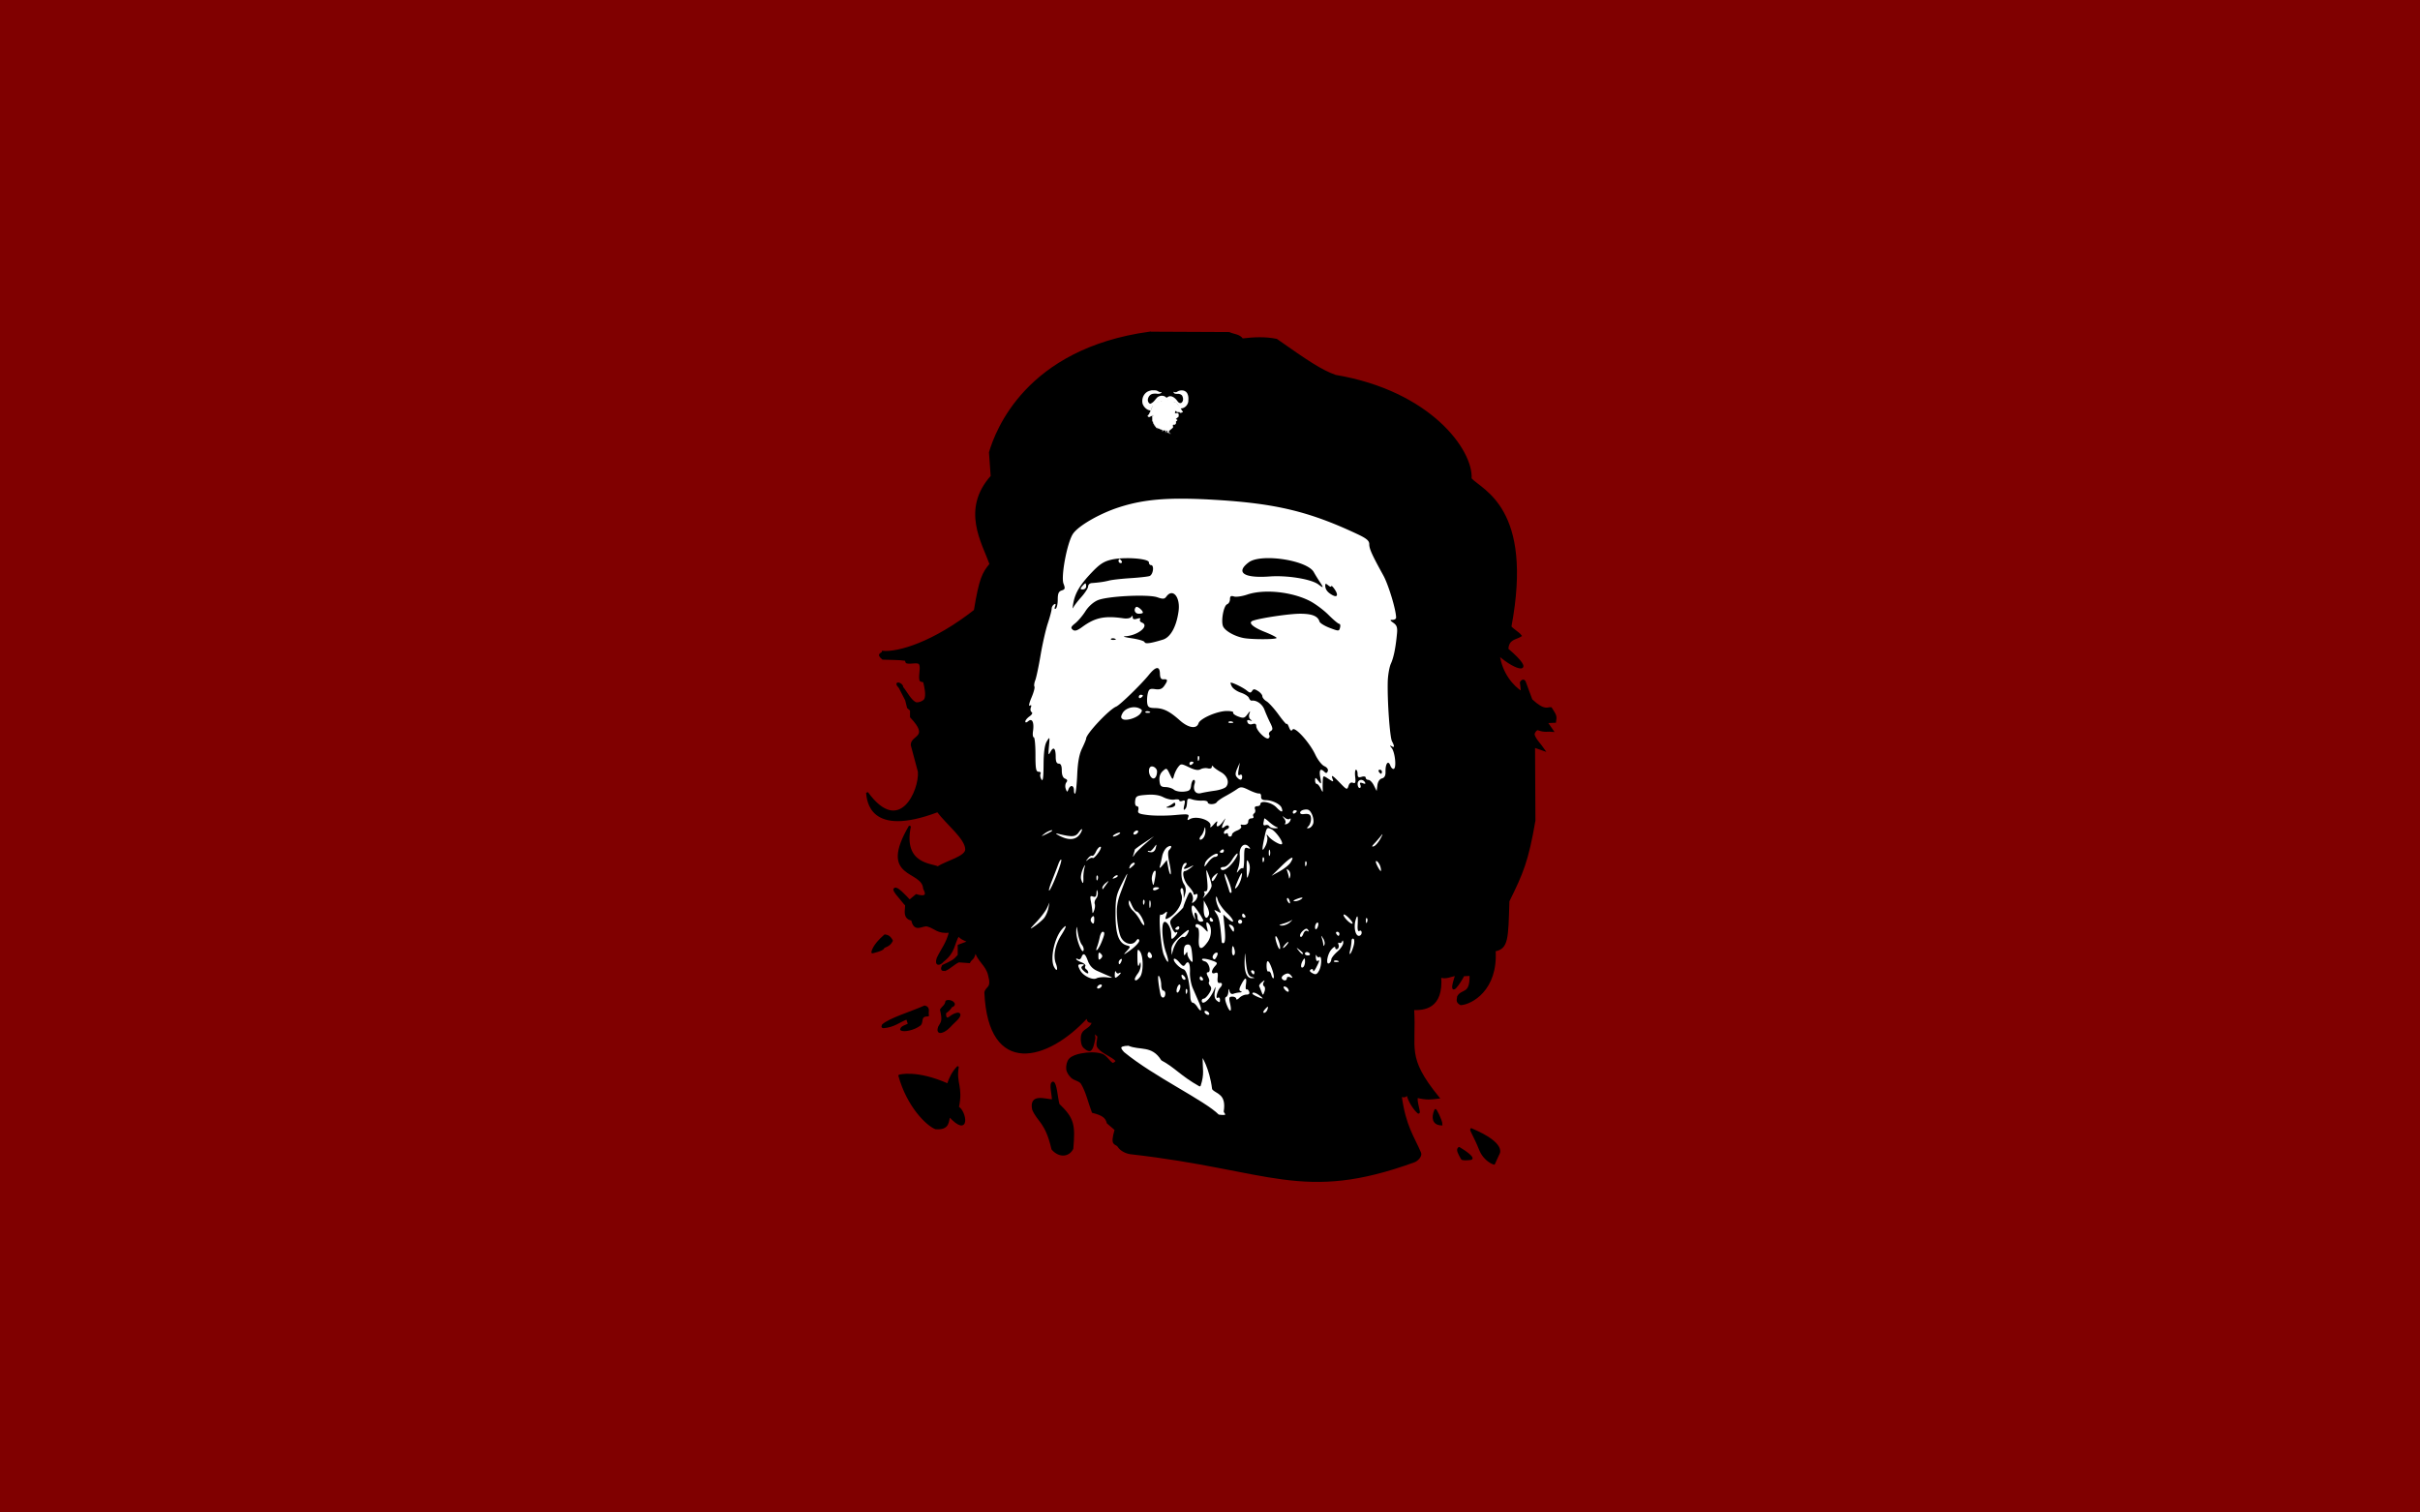 <svg xmlns="http://www.w3.org/2000/svg" viewBox="0 0 2560 1600"><path fill="maroon" d="M0 0h2560v1600H0z"/><path d="M3948.5-207.27c-130.26 17.996-161.98 103.99-168.73 126.63l1.806 25.289c-31.379 35.078-9.525 69.759-1.179 92.919-7.923 9.49-11.08 15.404-16.62 49.126-43.963 34.429-80.775 45.022-97.327 43.698 0 2.384-6.753 1.589 0 7.15 7.945.398 16.363.025 23.835 1.192 1.003.157.628 2.528 1.59 2.781 4.07 1.071 11.424-1.525 13.505 1.192 2.686 3.506-.473 12.304.795 17.479.321 1.313 3.636.668 3.972 1.986 1.386 5.435 3.148 13.71 1.192 18.274-1.222 2.851-7.894 5.434-10.726 3.973-5.378-2.776-9.27-11.123-13.904-16.685 1.192-3.046-9.534-7.283-2.384.397l6.754 13.109 1.986 7.945 3.178 2.78v7.151c21.256 22.48.53 19.863.795 29.794l7.547 28.205c1.577 19.964-20.348 69.818-54.82 22.246.937 7.63 2.559 46.745 74.682 19.466 10.064 13.507 30.191 28.882 30.191 40.52 0 8.225-20.128 12.712-30.19 19.068-4.552-3.386-38.308-1.752-29.398-43.698-32.843 55.977 13.486 44.875 15.096 65.944 1.327 2.612 6.075 11.384-8.342 7.15-3.046 2.65-4.038 3.244-7.083 5.892-4.502-4.9-13.568-14.59-15.56-12.645-.53.398-1.516.567 1.833 5.07 4.105 4.9 4.788 5.92 8.892 10.82 3.885.543-4.322 15.003 7.548 16.686 2.824 13.983 11.123 4.237 16.685 6.356 7.813 2.119 10.15 7.888 23.438 6.356-3 12.596-8.74 18.803-13.109 28.205-2.48 7.544 2.111 6.874 5.562 2.78 12.274-9.364 10.858-18.273 16.288-27.41 3.48 4.438 7.415 4.768 11.123 7.151-3.708 1.192-6.96 2.84-10.667 4.032.132 3.575-.192 6.694-.06 10.27-4.876 5.76-6.787 6.502-16.684 11.123-2.893 6.005 1.744 3.797 2.273 4.327 5.032-2.12 9.38-6.976 14.411-9.094l11.123.794c2.12-4.37 4.922-2.122 6.357-13.109 2.617 11.742 12.08 15.5 14.698 27.013 3.923 14.305-2.649 12.182-3.973 18.274 4.038 89.053 65.802 71.325 107.26 26.22 2.119 1.588-.326 5.459 6.356 4.766-.837 7.204-8.748 7.92-10.726 12.712-1.465 3.55-1.138 9.013.397 12.315 1.113 2.392 5.908 5.751 7.548 4.767 2.332-1.399 3.488-7.861 4.37-11.918.442-2.035-1.15-5.877-.397-6.356.704-.448 3.178 2.384 4.767 3.576 0 3.972-2.133 9.03 0 11.918 4.223 5.719 15.114 9.202 19.068 13.904.945 1.124-3.08 4.292-4.37 3.575-3.477-1.931-6.936-8.38-11.3-9.695-6.627-1.996-14.213-1.677-21.672-.236-4.195.81-9.231 2.332-11.918 5.164-2.213 2.332-3.13 7.05-2.781 10.328.313 2.945 2.54 6.173 4.767 8.342 2.938 2.862 8.637 3.284 10.726 6.754 5.326 8.845 7.68 20.127 11.52 30.19 10.544 2.7 14.244 5.4 15.89 11.52l8.343 7.151c-5.33 18.28.24 13.25 3.178 17.876 2.359 3.717 7.908 6.578 12.712 7.151 148.55 16.792 181.29 51.594 299.8 8.57 3.345-1.188 7.57-5.854 6.356-8.74-7.38-17.46-16.014-27.777-20.531-60.212 2.383-.795 3.626 2.061 7.15-2.384 1.655 8.999 9.241 17.997 11.123 19.465 3.158 3.013-3.495-13.596-.794-16.287 10.61 2.547 14.374 1.671 22.246.795-35.34-43.343-23.904-51.32-26.616-93.752 10.675.344 31.389-.453 28.602-34.56 5.922 2.664 11.388-1.06 17.082-1.59-9.577 28.653 4.347 6.882 7.548.397l7.547-.397c.65 21.826-8.74 15.36-13.109 23.041.015 2.648-2.253 5.297 2.781 7.945 11.005-.683 38.437-15.283 35.753-56.807 13.533-2.502 13.376-11.849 14.588-52.225 14.65-29.625 20.172-42.366 27.52-85.224l-.397-78.259 10.328 3.575c-3.575-5.296-9.305-10.68-10.726-15.89-.565-2.073 2.644-6.755 4.767-5.958 7.372 2.681 10.064 1.059 15.096 1.589l-6.356-9.137 9.137-.397c1.053-6.136.509-6.568-4.37-14.301-3.31-.53-6.586 4.367-20.657-8.74l-6.753-18.274c-1.37-4.791-4.767-.397-4.37.397.397.795 1.192 9.932 1.192 9.932-9.807-5.617-22.352-20.36-24.63-40.122 19.245 17.312 40.316 20.934 9.136-5.562.477-11.612 9.168-11.13 13.98-14.3-2.384-3.179-8.418-6.357-10.802-9.535 23.61-125.41-30.354-143.59-42.109-156.52 2.07-29.438-42.635-91.959-143.01-108.85-15.314-5.41-29.943-15.385-62.369-38.136-12.05-2.414-23.644-1.862-36.15-.397-3.037-4.76-9.269-4.502-13.904-6.753l-84.218-.397z" fill-rule="evenodd" stroke="#000" stroke-width="2.166" transform="matrix(1 0 0 1 -2732.5 559.218)"/><path d="M3846.4 586.04c-3.407 1.048 0 12.581 0 18.871-9.086-.524-24.2-6.552-20.968 9.435 5.504 12.93 13.629 12.755 20.444 41.935 6.99 7.95 16.599 7.776 20.967-.524 2.184-25.248.961-31.626-14.677-46.653-1.922-7.688-2.796-22.19-5.766-23.064z" stroke-linejoin="round" fill-rule="evenodd" stroke="#000" stroke-width="2.166" transform="matrix(1 0 0 1 -2732.5 559.218)"/><path d="M3926.4 545.94c11.794 5.242 24.979-.838 35.383 15.726 14.074 7.497 20.203 16.185 39.838 27.258 3.988-12.534 2.018-15.731 1.835-32.238.928-.147 9.602 13.808 12.318 35.907 4.106 4.66 15.363 4.753 12.318 24.113 2.893 3.781 2.607 5.577-6.815 4.194-14.988-15.151-68.113-39.837-100.38-66.31-3.925-4.274-6.66-8.349 5.504-8.65z" stroke-linejoin="round" fill-rule="evenodd" stroke="#000" stroke-width="2.166" fill="#fff" transform="matrix(1 0 0 1 -2732.5 559.218)"/><path d="M3735.3 588.13c-33.472-14.86-51.37-9.435-51.37-9.435 8.981 32.425 29.285 51.94 38.266 55.563 14.824 1.194 12.367-7.942 14.677-13.105 21.642 23.447 16.866-5.146 8.911-8.91 4.712-21.9-3.09-25.725-.165-42.46-4.83 4.924-8.071 11.238-10.318 18.347zM3710.7 505.57c-14.756 6.57-37.041 13.142-44.267 19.713.23.692-1.364 1.84.692 2.075 11.038-.83 16.6-6.225 24.9-9.337l2.075 6.225c-2.767 1.844-7.815 2.548-8.3 5.533 2.35 1.921 13.144.192 20.059-5.188 2.766-3.227-.856-9.65 8.3-9.683-1.153-3.113 2.03-8.05-3.459-9.338zM3738.7 505.45c7.225-2.206-1.293-7.377-5.02-5.248-.76 4.715-3.803 5.78-5.704 8.67 2.51 11.408 1.597 12.55-2.053 18.481-2.282 6.845 2.281 5.248 4.791 4.108 5.476-2.967 7.301-6.39 10.952-9.584 11.712-10.496 3.347-11.18-5.248-4.107-3.476 1.862-4.544-1.695-4.107-5.704 3.485-2.506 5.614-4.712 6.389-6.617zM3668.6 430.38c-12.778 10.952-13.234 17.797-13.234 17.797s10.496-2.282 11.408-4.563c.913-2.282 6.116-1.417 9.127-7.74-2.434-4.54-4.868-5.168-7.302-5.494z" stroke-linejoin="round" fill-rule="evenodd" stroke="#000" stroke-width="2.166" transform="matrix(1 0 0 1 -2732.5 559.218)"/><path d="M4288.8 635.27c37.876 15.972 28.749 26.467 28.749 26.467l-4.563 10.039s-10.04-2.738-15.06-15.515c-5.019-12.777-10.038-20.079-9.126-20.991z" stroke-linejoin="round" fill-rule="evenodd" stroke="#000" stroke-width="2.031" transform="matrix(1 0 0 1 -2732.5 559.218)"/><path d="M4257.3 630.25c0-4.107-6.389-16.428-6.389-15.059-3.407 7.921-2.26 14.711 6.389 15.059z" fill-rule="evenodd" stroke="#000" stroke-width="2.166" transform="matrix(1 0 0 1 -2732.5 559.218)"/><path d="M4276 655.23c7.47 4.325 15.988 11.008 12.318 11.532-3.67.524-9.435.786-9.435-.524-2.883-5.242-5.373-9.305-2.883-11.008z" stroke-linejoin="round" fill-rule="evenodd" stroke="#000" stroke-width="2.166" transform="matrix(1 0 0 1 -2732.5 559.218)"/><path d="M1247.546 527.528c-26.412.16-45.3 3.05-64.322 9.278-20.416 6.685-42.498 19.48-48.171 27.897-6.153 9.13-12.976 45.161-9.997 52.796 1.936 4.962 1.66 5.981-1.937 7.123-3.208 1.018-4.186 3.266-4.186 9.622 0 4.566-.96 8.902-2.124 9.622-1.259.778-1.526-.19-.687-2.374.957-2.495.607-3.176-1.094-2.125-1.379.853-2.53 2.93-2.53 4.624s-1.818 8.619-4.061 15.401c-2.244 6.783-5.699 21.983-7.685 33.77-1.986 11.788-4.503 23.69-5.592 26.43-1.09 2.74-1.483 5.764-.875 6.748.608.984-.841 6.277-3.186 11.747-2.345 5.47-3.143 9.245-1.78 8.403 1.641-1.015 2.045-.35 1.155 1.969-.738 1.923-.37 4.123.843 4.873 1.306.807.411 2.626-2.218 4.467-2.443 1.712-4.467 4.149-4.467 5.405 0 1.454 1.188 1.31 3.218-.375 4.08-3.386 6.27 1.447 4.904 10.747-.516 3.521-.13 6.404.844 6.404.975 0 1.75 8.194 1.75 18.213 0 15.07.578 18.214 3.342 18.214 1.838 0 2.753.955 2.03 2.124-.722 1.17-.332 3.801.875 5.873 1.62 2.78 2.239-1.261 2.343-15.495.097-13.249 1.172-20.969 3.405-24.648 3.14-5.174 3.221-5.002 2.28 5.28-.844 9.23-.643 10.02 1.594 5.841 3.263-6.098 5.56-3.9 5.56 5.311 0 4.921 1.004 7.123 3.218 7.123 2.226 0 3.218 2.244 3.218 7.279 0 4.712 1.228 7.731 3.467 8.59 2.418.928 2.826 2.144 1.344 4-1.166 1.46-1.452 4.508-.625 6.779 1.343 3.689 1.642 3.741 2.874.53 1.97-5.134 5.81-4.429 5.81 1.063 0 2.554.582 4.042 1.313 3.311.73-.73 1.707-9.764 2.155-20.055.566-12.984 2.118-21.41 5.092-27.554 2.357-4.87 4.311-9.548 4.311-10.403 0-4.975 24.239-30.796 31.833-33.895 3.908-1.595 26.311-23.348 34.582-33.584 7.295-9.027 11.404-9.512 11.653-1.405.145 4.722 1.173 6.341 3.904 6.123 4.528-.363 4.695 1.2.656 6.966-2.29 3.27-4.771 4.17-9.559 3.468-5.47-.803-6.668-.144-7.81 4.405-.74 2.953-1.017 7.631-.624 10.403.59 4.166 2.015 5.086 8.215 5.186 8.943.144 15.452 3.351 26.273 13.027 9.011 8.058 17.742 9.462 19.743 3.155 1.633-5.145 19.871-13.09 30.052-13.09 4.27 0 7.27.77 6.685 1.718-.586.948 1.781 2.784 5.248 4.093 5.514 2.081 6.741 1.808 9.778-2.25 2.974-3.973 3.268-4.056 2.062-.53-.817 2.386-.253 4.942 1.343 6.091 1.995 1.437 1.766 1.657-.875.812-2.578-.824-3.298-.214-2.436 2.031.756 1.971 2.74 2.67 5.248 1.874 2.81-.891 4.03-.222 4.03 2.187 0 4.511 10.108 14.598 12.901 12.871 1.188-.734 1.541-2.332.781-3.561-.76-1.23-.06-3.06 1.562-4.061 2.47-1.527 2.383-2.972-.562-8.873-1.934-3.875-4.66-10.09-6.06-13.807-2.233-5.924-8.415-10.296-13.496-9.529-.917.139-2.213-1.152-2.874-2.874-.66-1.722-4.498-4.23-8.528-5.56-4.03-1.33-8.317-4.267-9.528-6.53-1.211-2.263-1.731-4.123-1.156-4.123 2.472 0 13.336 5.387 16.9 8.372 3.13 2.62 4.233 2.719 5.623.469 1.414-2.288 2.532-2.278 6.28.062 2.515 1.571 4.592 4.055 4.592 5.53s2.002 3.89 4.467 5.373 8.264 7.928 12.87 14.307c4.607 6.38 8.423 10.73 8.498 9.654.075-1.076 1.116.424 2.28 3.342 1.505 3.772 2.587 4.524 3.78 2.593 2.314-3.744 17.971 13.452 24.086 26.461 2.575 5.479 6.855 10.966 9.528 12.184 2.948 1.344 4.406 3.436 3.686 5.311-.84 2.192-1.847 2.402-3.467.781-4.315-4.315-5.906-2.28-4.499 5.749 1.334 7.61 1.207 7.807-2 3.748-3.028-3.834-3.375-3.886-3.435-.53-.037 2.062.75 3.748 1.749 3.748.999 0 2.857 2.19 4.155 4.842 2.149 4.39 2.364 4.434 2.155.531-.126-2.357-.093-6.584.094-9.372.334-4.985.434-4.978 6.03-1.312 5.063 3.318 5.53 3.318 4.342.219-1.986-5.176-.312-4.304 7.903 4.155 7.082 7.292 7.485 7.432 8.872 3.061.94-2.96 2.578-4.12 4.686-3.311 2.624 1.007 3.113-.22 2.406-6.28-.484-4.138-.13-7.528.812-7.528.942 0 1.718 1.999 1.718 4.436 0 3.455.937 4.123 4.28 3.062 2.459-.78 4.31-.376 4.31.937 0 1.258 1.264 2.28 2.844 2.28 1.578 0 4.2 2.663 5.81 5.905l2.937 5.873.78-6.123c.485-3.736 2.363-6.553 4.78-7.186 2.715-.71 3.926-2.895 3.811-6.935-.246-8.678 2.827-12.787 5.061-6.748.975 2.635 2.73 4.206 3.874 3.5 2.818-1.742 1.022-17.75-2.468-22.056-2.072-2.558-2.102-3.062-.125-1.875 3.24 1.947 3.417.3.531-5.092-2.293-4.285-5.011-41.954-4.53-62.918.16-6.922 1.674-15.62 3.343-19.306 3.003-6.634 5.047-16.813 6.467-32.084.569-6.126-.276-8.583-3.812-11.059-3.832-2.684-3.982-3.186-.874-3.186 2.03 0 3.717-1.04 3.717-2.28 0-8.223-8.082-34.89-13.557-44.799-11.953-21.63-14.84-28.06-14.84-32.896 0-3.75-2.788-6.116-12.776-10.808-50.656-23.8-86.037-32.317-150.069-36.145-12.136-.726-22.916-1.147-32.677-1.219-1.83-.013-3.612-.01-5.373 0zm93.812 62.886c19.116-.094 43.71 6.136 48.484 14.87 1.286 2.353 4.105 6.938 6.248 10.186 4.383 6.64 4.172 7.017-1.375 2.811-7.458-5.655-32.925-9.833-51.513-8.466-27.397 2.015-36.602-4.214-22.149-14.995 4.053-3.024 11.617-4.362 20.305-4.405zm-150.258.063c12.037-.167 24.272 1.605 24.272 4.405 0 1.606.977 2.905 2.156 2.905 3.796 0 2.344 10.374-1.625 11.621-2.062.649-11.178 1.64-20.274 2.218-9.096.578-19.124 1.71-22.273 2.5-5.503 1.38-10.5 2.101-18.525 2.686-2.063.15-3.749 1.735-3.749 3.5s-3.23 6.822-7.185 11.246c-3.954 4.423-7.813 9.478-8.56 11.246-.745 1.768-.748-.154-.03-4.28 1.931-11.102 7.002-19.69 19.243-32.583 8.76-9.228 13.063-12.05 21.43-13.965 4.214-.964 9.649-1.424 15.12-1.5zm-6.898.907c-.52 0-.937.945-.937 2.124s1.032 2.155 2.28 2.155c1.248 0 1.666-.976.937-2.155-.728-1.179-1.76-2.124-2.28-2.124zm-36.019 25.71c-.445 0-2.032 1.45-3.499 3.218-2.185 2.633-2.035 3.218.812 3.218 1.913 0 3.5-1.45 3.5-3.218s-.368-3.217-.813-3.217zm254.324.563c.474-.04 1.265.486 2.561 1.562 1.768 1.467 3.218 1.87 3.218.875 0-.996 1.518.349 3.374 2.999 4.355 6.219 3.227 9.408-2.28 6.373-5.08-2.8-7.422-5.934-7.467-9.966-.013-1.186.119-1.802.594-1.843zm-62.791 8.216a96.325 96.325 0 013.249 0c14.544.245 30.408 3.674 42.391 9.747 5.75 2.914 14.73 9.576 19.963 14.808 5.232 5.232 10.364 9.528 11.402 9.528 1.037 0 1.42 1.792.843 3.999-1.014 3.879-1.372 3.89-10.965.25-5.456-2.072-10.303-5.077-10.777-6.686-1.719-5.816-7.87-8.279-20.618-8.279-11.277 0-42.164 4.598-49.921 7.436-5.26 1.924-.212 6.698 12.34 11.684 7.047 2.8 12.807 5.708 12.807 6.467 0 1.768-26.915 1.792-35.363.031-10.033-2.091-19.928-8.008-21.462-12.84-2.008-6.33.999-21.45 4.53-22.805 1.65-.633 3-3.031 3-5.342 0-3.196 1.025-3.887 4.216-2.874 2.308.732 8.6-.168 13.996-2 5.808-1.972 12.851-2.997 20.368-3.124zm-100.246 1.593c4.845.093 8.762 8.237 7.279 19.057-2.247 16.39-8.464 27.652-16.65 30.146-13.161 4.01-18.614 4.733-19.338 2.562-.394-1.183-6.488-3.001-13.557-4.03-7.07-1.03-10.23-1.98-7.03-2.124 13.432-.603 26.375-11.184 17.745-14.496-1.761-.676-2.605-2.192-1.874-3.374.822-1.33-.397-1.583-3.218-.687-3.065.973-4.57.525-4.592-1.375-.022-1.919-.523-2.073-1.594-.468-.866 1.299-4.46 1.949-7.997 1.437-20.175-2.92-30.014-.902-43.735 9.09-5.541 4.036-7.964 4.754-10.153 2.937-2.335-1.938-1.853-3.218 2.593-6.716 3.013-2.37 7.9-8.12 10.84-12.777 3.214-5.091 8.45-9.764 13.121-11.716 10.413-4.35 53.264-6.457 62.916-3.093 6.022 2.1 7.62 1.99 9.622-.75 1.69-2.31 3.468-3.444 5.154-3.592.158-.014.312-.034.469-.031zm-37.05 14.496c-.287-.01-.522.055-.687.219-2.861 2.861-1.096 7.06 2.968 7.06 2.357 0 4.28-.545 4.28-1.218 0-2.07-4.546-5.996-6.56-6.061zm-25.397 33.27a5.91 5.91 0 012.375.407c1.71.684 1.184 1.178-1.313 1.28-2.259.094-3.523-.412-2.811-1.124.356-.356 1.005-.532 1.75-.562zm29.834 59.732c-1.178 0-2.155 1.032-2.155 2.28 0 1.249.977 1.666 2.155.938 1.179-.729 2.124-1.76 2.124-2.28 0-.52-.945-.938-2.124-.938zm-7.747 13.184c-4.802.191-9.698 2.634-11.715 6.404-1.849 3.454-1.802 4.906.218 6.155 3.703 2.288 15.457-1.405 18.775-5.905 2.35-3.187 2.134-4.016-1.468-5.623-1.489-.664-3.145-.991-4.842-1.031a15.799 15.799 0 00-.969 0zm14.339 4.218c-.745.03-1.362.237-1.718.593-.712.712.552 1.218 2.811 1.125 2.497-.103 2.99-.628 1.281-1.312a5.91 5.91 0 00-2.374-.406zm87.876 10.715c-.744.03-1.393.238-1.75.594-.711.712.553 1.217 2.812 1.124 2.497-.102 3.022-.628 1.312-1.312a5.91 5.91 0 00-2.374-.406zm-33.676 36.583c-.438.161-.694 1.305-.624 2.999.102 2.497.596 2.99 1.28 1.28.62-1.546.556-3.38-.156-4.092-.178-.178-.353-.241-.5-.187zm-7.216 6.03c-1.179 0-2.155 1-2.155 2.248s.976 1.697 2.155.969c1.179-.729 2.124-1.76 2.124-2.28 0-.52-.945-.938-2.124-.938zm51.139 1.061l-2.812 6.28c-2.075 4.663-2.163 6.984-.375 9.028 3.29 3.762 5.624 3.574 5.624-.437 0-1.983-.998-2.72-2.468-1.812-1.773 1.095-2.15-.527-1.25-5.749l1.28-7.31zm-61.48 1.906c-1.49-.029-2.33.902-3.78 2.78-1.652 2.142-3.622 6.15-4.373 8.904-1.337 4.904-1.424 4.853-4.592-1.687-3.1-6.403-3.386-6.52-7.31-2.968-2.707 2.45-3.89 5.92-3.468 10.247.534 5.455 1.597 6.569 6.342 6.654 3.128.056 7.161 1.314 8.966 2.811 1.804 1.498 6.464 2.406 10.371 2.031 5.954-.571 7.21-1.622 7.779-6.56.373-3.242 1.663-5.905 2.843-5.905s1.57 1.808.874 3.999c-2.16 6.804.926 11.49 6.623 10.059 2.788-.7 9.392-1.868 14.683-2.593 5.29-.725 10.682-2.58 11.965-4.124 3.843-4.63 1.342-11.7-5.498-15.526-3.536-1.979-7.163-4.57-8.029-5.748-1-1.36-1.572-1.23-1.593.343-.019 1.384-1.86 2.006-4.155 1.406-2.261-.591-5.748-.15-7.747.969-2.557 1.43-6.158.803-12.152-2.094-4.11-1.986-6.256-2.97-7.747-2.999zm-31.3 2.124c-.79-.035-1.53.186-2.094.75-2.141 2.141-1.433 8.127 1.281 10.84 2.937 2.938 5.941-.19 5.998-6.279.026-2.733-2.82-5.203-5.186-5.31zm240.827 3.468c1.249 0 2.25.977 2.25 2.156 0 1.178-.418 2.124-.938 2.124s-1.551-.946-2.28-2.124c-.729-1.18-.28-2.156.968-2.156zm-19.93 10.778c-1.891.108-3.53 1.604-3.53 4.217 0 2.358.95 4.311 2.092 4.311s1.496-1.467.812-3.249c-.923-2.407-.266-2.865 2.562-1.78 2.606 1 3.31.655 2.25-1.062-1.1-1.78-2.717-2.522-4.187-2.437zm-126.708 7.872c-1.455.048-2.691.664-4.342 1.843-2.358 1.685-7.812 4.998-12.152 7.342-4.34 2.344-8.508 5.24-9.247 6.435-1.706 2.762-9.653 2.866-9.653.125 0-1.13-2.663-1.91-5.904-1.718-3.241.193-8.063-.403-10.715-1.312-3.616-1.24-4.891-.8-5.092 1.718-.5 6.278-.808 7.273-2.718 9.06-1.108 1.037-1.266-.795-.406-4.374 1.21-5.032.87-5.914-1.843-4.873-1.828.701-3.343.478-3.343-.5s-2.296-1.347-5.092-.812c-2.795.534-8.066-.581-11.715-2.468-4.487-2.32-10.273-3.15-17.932-2.562-10.324.794-11.377 1.35-11.996 6.436-.395 3.246.367 5.592 1.843 5.592 1.425 0 2.06 1.769 1.469 4.03-.907 3.467.589 4.203 10.808 5.404 6.521.767 18.967.756 27.647-.031 14.635-1.326 15.683-1.149 14.308 2.437-1.132 2.95-.787 3.412 1.5 1.999 7.1-4.39 23.953 1.204 22.023 7.31-.645 2.038.82 1.26 3.56-1.874 3.185-3.642 4.318-4.142 3.5-1.594-1.696 5.284 1.76 4.673 5.966-1.062 3.461-4.717 3.47-4.735 1.313-.156-3.03 6.43-2.739 8.096.843 5.124 1.809-1.502 3.5-1.71 4.249-.5.687 1.112-.176 2.604-1.937 3.28-1.762.676-3.218 2.276-3.218 3.561s.977 1.728 2.156 1c1.178-.729 2.155-.311 2.155.937s.946 2.28 2.124 2.28c1.179 0 2.156-.978 2.156-2.186s2.449-3.133 5.467-4.28c3.017-1.147 4.903-3.101 4.155-4.311-.748-1.21-.566-2.043.406-1.875 4.507.783 7.122-.492 7.122-3.436 0-1.768 1.505-3.187 3.343-3.187s2.771-.902 2.093-1.999c-.678-1.097-.303-2.572.843-3.28 1.147-.709 1.54-2.706.875-4.436-.753-1.962.102-3.155 2.25-3.155 1.893 0 3.436-.977 3.436-2.156 0-4.338 11.843-1.989 16.9 3.343 5.393 5.685 7.597 5.857 5.53.468-1.521-3.962-10.164-8.091-16.933-8.091-3.464 0-4.923-1.16-4.717-3.749.164-2.063-.807-3.533-2.156-3.28-1.348.253-6.17-1.389-10.715-3.624-4.091-2.012-6.345-2.904-8.216-2.843zm-70.695 16.307c.693-.098 1 .494 1 1.812 0 1.78-2.42 3.16-5.904 3.343-3.242.17-4.424-.246-2.656-.906 1.769-.66 4.4-2.147 5.873-3.312.704-.556 1.271-.878 1.687-.937zm139.983 7.123c-.798-.047-1.716.046-2.78.25-5.208.995-5.67 5.262-.5 4.623 5.976-.737 7.872.496 7.872 5.124 0 2.71-1.182 6.155-2.655 7.654-2.149 2.185-2.047 2.583.53 2.03 1.769-.379 3.771-2.61 4.468-4.967s.03-6.816-1.5-9.903c-1.64-3.306-3.04-4.671-5.435-4.811zm-12.558.781c-1.179 0-2.124 1.032-2.124 2.28 0 1.249.945 1.666 2.124.938 1.179-.729 2.156-1.761 2.156-2.28 0-.52-.977-.938-2.156-.938zm-12.84 6.435c-.107.107.446.872 1.593 2.344 1.464 1.876 1.936 4.186 1.063 5.123-.874.937-.195 1.248 1.5.718 1.693-.53 3.5-2.335 4.029-4.03.53-1.694.218-2.373-.718-1.499-.937.874-3.247.401-5.124-1.062-1.471-1.148-2.236-1.7-2.343-1.593zm-19.337 2.219c-.075 0-.114.03-.125.093-.09.5-.46 2.518-.844 4.499-.433 2.242.359 3.196 2.094 2.53 1.532-.588 3.407-.04 4.186 1.219.778 1.259 3.54 2.217 6.123 2.124 3.133-.113 3.613-.559 1.468-1.343-1.768-.647-5.377-3.148-8.029-5.561-2.32-2.111-4.347-3.564-4.873-3.562zm-62.823 9.434c-.187.035-.457.804-.812 2.28-.567 2.358-1.903 5.191-2.968 6.311-3.23 3.4-2.16 6.198 1.281 3.343 1.768-1.467 3.105-5.213 2.968-8.31-.11-2.495-.228-3.668-.469-3.624zm66.884.812c-1.767.087-2.43 2.461-3.905 9.341-3.061 14.274-2.827 16.843.874 9.747 1.71-3.278 2.603-7.627 1.968-9.653-1.042-3.328-.89-3.353 1.687-.281 3.383 4.03 12.48 9.14 13.84 7.779 1.882-1.883-6.373-13.57-11.184-15.84-1.453-.685-2.477-1.132-3.28-1.093zm-197.213 1.094c-.506.009-1.72 1.263-3.156 3.311-3.539 5.054-7.024 5.284-22.242 1.531-3.147-.776-1.948.369 2.905 2.75 8.852 4.34 15.849 3.756 20.056-1.688 1.436-1.858 2.65-4.32 2.687-5.467.01-.286-.081-.44-.25-.437zm-31.74 1.125c-1.333.053-5.369 1.774-7.716 3.655-3.922 3.142-3.864 3.187 1.187.78 2.947-1.403 5.789-2.912 6.28-3.342.919-.804.856-1.118.25-1.094zm90.189.312c-1.179 0-2.739.977-3.468 2.155-.728 1.18-.367 2.125.812 2.125s2.74-.946 3.468-2.125c.729-1.178.366-2.155-.812-2.155zm-18.494 2.218c-1.179 0-3.574.92-5.342 2.062-1.768 1.143-2.241 2.093-1.062 2.093s3.574-.95 5.342-2.093c1.768-1.143 2.24-2.062 1.062-2.062zm278.065 1.78c-.121-.064-.56.401-1.312 1.375-1.819 2.358-5.036 6.092-7.153 8.31-2.892 3.03-3.057 3.774-.656 3.03 1.757-.544 4.975-4.279 7.153-8.31 1.501-2.776 2.171-4.297 1.968-4.404zm-241.607 2.031l-10.185 6.748c-5.599 3.703-10.183 7.093-10.183 7.529 0 .436-.572 2.558-1.25 4.717-1.107 3.525-.988 3.561 1.093.344 1.275-1.971 6.432-7.138 11.434-11.465l9.091-7.873zm96.56 9.029c-3.498-.189-6.486 4.488-5.904 11.027.36 4.03-.374 10.165-1.624 13.652-1.969 5.494-1.89 5.845.625 2.624 1.597-2.044 3.543-3.08 4.311-2.312.767.768 1.374-4.041 1.374-10.684 0-10.576.465-11.903 3.75-10.747 3.098 1.09 3.292.81 1.03-1.624-1.162-1.25-2.395-1.875-3.561-1.937zm-94.167.05c-.257-.05-1.047 1.01-2.624 3.124-1.76 2.357-3.705 3.985-4.343 3.592-.636-.393-1.527-.378-1.968.063-.44.44.996.96 3.187 1.124 2.45.185 4.43-1.498 5.154-4.373.58-2.304.85-3.481.594-3.53zm14.807 1.218c-.704.01-1.763.4-3.124 1.25-2.27 1.417-4.751 5.828-5.498 9.81-.747 3.98-1.87 8.86-2.5 10.84-.688 2.163.57 1.485 3.156-1.687l4.31-5.28 1.5 8.06c.832 4.431 1.968 7.592 2.53 7.03.564-.564-.05-6.068-1.374-12.247-1.648-7.684-1.724-11.928-.219-13.434 2.564-2.563 2.767-4.361 1.219-4.342zm-73.913.844c-1.284 0-3.423 2.37-4.748 5.28-1.326 2.909-3.126 4.85-4 4.31-.872-.54-2.89.7-4.498 2.75-2.58 3.292-2.545 3.412.47 1.062 1.875-1.464 3.944-2.116 4.591-1.469.647.647 3.276-1.77 5.842-5.373 2.566-3.604 3.627-6.56 2.343-6.56zm129.576 2.842c-.088-.002-.185.016-.281.032-.257.043-.518.161-.813.343-1.178.729-2.155 1.761-2.155 2.28 0 .52.977.938 2.155.938 1.18 0 2.125-1.032 2.125-2.28 0-.82-.412-1.296-1.031-1.312zm49.108.282c-.337.075-.593 1.285-.593 3.311 0 2.947.498 4.16 1.093 2.687.594-1.474.594-3.9 0-5.374-.186-.46-.347-.659-.5-.624zm-33.957 4.06c-.914.21-3.193 2.943-5.467 6.624-2.824 4.57-6.391 7.622-8.935 7.622-2.33 0-3.636.974-2.905 2.156 1.943 3.144 8.444-.92 13.995-8.716 2.568-3.607 4.208-7.008 3.624-7.592a.364.364 0 00-.156-.093.357.357 0 00-.156 0zm-21.68.22c-3.08-.032-11.385 6.15-12.402 10.184-1.135 4.502-.873 4.437 3.124-.968 2.398-3.242 5.703-5.904 7.373-5.904s3.061-.978 3.061-2.187c0-.774-.445-1.118-1.156-1.125zm49.108 3.717c-.438.162-.725 1.305-.656 3 .103 2.496.628 2.99 1.312 1.28.62-1.547.525-3.38-.187-4.092-.178-.178-.323-.242-.469-.188zm30.459.563c-1.414.133-5.34 3.187-11.215 8.934l-10.403 10.185 8.685-4.842c4.781-2.663 9.914-6.801 11.402-9.185 2.206-3.533 2.63-5.196 1.53-5.092zm-244.297 1.936c-.683.08-1.901 2.141-2.936 5.03-1.183 3.302-4.214 11.135-6.717 17.4-2.503 6.267-3.731 10.886-2.749 10.278.983-.607 4.46-7.96 7.747-16.338s5.488-15.694 4.905-16.276a.287.287 0 00-.25-.094zm196.933.813c-.554.221-.641 2.991-.531 9.153.2 11.137.338 11.383 2.312 4.78 1.413-4.73 1.338-8.531-.219-11.778-.721-1.505-1.23-2.288-1.562-2.155zm136.704.687c-.377-.044-.594.24-.594.968 0 1.823 4.227 9.622 5.217 9.622.438 0 .277-1.935-.344-4.31-.796-3.047-3.15-6.148-4.28-6.28zm-74.819.281c-.439.162-.695 1.305-.625 3 .103 2.496.597 2.99 1.281 1.28.62-1.547.556-3.38-.156-4.093-.178-.178-.354-.24-.5-.187zm-181.778 1.5c-1.266.043-3.425 1.683-4.217 3.749-1.129 2.94-.824 3.077 1.905.812 1.795-1.49 3.28-3.054 3.28-3.5 0-.75-.393-1.081-.968-1.061zm55.043.25c-5.149 0-6.508 15.78-1.937 22.555 1.781 2.64 2.26 6.245 1.281 9.59l-1.562 5.343-.219-5.999c-.117-3.31-1.146-5.449-2.28-4.748-1.31.81-1.294 3.22 0 6.623 2.708 7.123-4.3 19.863-13.651 24.867-3.49 1.868-3.764 1.536-2.374-2.843 1.348-4.248 1.087-4.594-1.625-2.343-1.752 1.454-3.614 2.197-4.155 1.656-2.877-2.877-.03 35.173 3.187 42.612 4.822 11.152 6.375 8.954 2.186-3.093-3.696-10.63-4.972-28.604-2.218-31.366 2.683-2.688 7.873 5.693 7.873 12.716 0 5.487.36 5.825 3.217 2.967 1.769-1.768 3.218-3.94 3.218-4.81 0-.87-.663-.93-1.468-.126-.805.806-2.782-1.619-4.374-5.404-2.802-6.664-2.646-7.097 4.686-13.62 4.165-3.706 7.56-7.269 7.56-7.905 0-.635 1.553-4.834 3.436-9.34 2.955-7.073 3.706-7.665 5.53-4.405 1.162 2.077 1.527 5.29.812 7.154-1.082 2.819-.748 2.941 1.968.687 3.578-2.97 4.579-9.695 1.125-7.56-1.179.728-2.156.344-2.156-.844s-2.395-4.755-5.342-7.935c-5.041-5.44-7.423-15.87-3.624-15.87.954 0 3.617-1.478 5.905-3.311 4.018-3.22 3.99-3.278-.531-1.094-6.49 3.136-8.104 2.843-4.967-.937 1.537-1.853 1.754-3.218.5-3.218zm-106.804 2.405c-.254.106-.97 1.372-2.03 3.686-1.802 3.936-2.683 8.994-1.968 11.247 1.806 5.69 2.56 5.102 2.374-1.812-.088-3.242.54-8.3 1.375-11.247.38-1.348.448-1.957.25-1.874zm213.768 4.218c-.33.08-.168.942.437 2.655.763 2.159 1.52 5.058 1.656 6.435.137 1.377.686.72 1.25-1.468.563-2.188-.162-5.087-1.625-6.435-.903-.833-1.461-1.25-1.718-1.188zm-85.127 1.187c-.389.01-.097 3.037.593 9.872.944 9.34.557 12.308-1.562 12.308-1.537 0-2.15.63-1.374 1.406.775.775.316 2.965-1 4.842-1.315 1.876.155.683 3.25-2.624 3.093-3.308 5.556-7.625 5.466-9.622-.09-1.997-1.481-7.028-3.093-11.153-1.264-3.236-1.978-5.038-2.28-5.03zm-54.607.468c-1.62.087-3.84 6.308-3.155 9.903 1.323 6.95 1.626 6.866 3.124-1.03.783-4.126 1.1-7.974.687-8.529-.196-.265-.424-.356-.656-.344zm66.228 2.53c-.042-.014-.111.005-.188.032-.367.13-1.13.75-2.343 1.75-1.96 1.617-3.56 3.776-3.56 4.81 0 3.274 1.903 2.05 4.56-2.936 1.274-2.391 1.825-3.55 1.53-3.655zm25.647.063c-.635.181-2.331 3.417-4.842 9.497-2.891 7.001-2.936 7.968-.344 5.342 1.746-1.768 3.854-6.117 4.686-9.653.858-3.643.994-5.327.5-5.186zm-17.994.594c-.494.15-.089 2.778 1.625 7.966 1.336 4.048 2.779 8.698 3.217 10.34.439 1.643 1.393 2.388 2.125 1.657.731-.732-.343-5.751-2.406-11.153-2.283-5.978-4-8.98-4.56-8.81zm-103.155.156c-.302-.096-2.13 3.295-5.404 9.81-6.374 12.682-6.987 15.656-6.967 33.333.024 20.853 3.536 30.316 12.09 32.552 4.024 1.052 4 1.298-.75 6.467-3.767 4.1-2.61 3.666 4.905-1.875 5.413-3.99 9.383-8.489 8.84-9.997-.736-2.049-1.627-1.883-3.53.719-3.91 5.35-12.483 3.068-15.994-4.28-1.658-3.47-3.427-12.64-3.936-20.369-.742-11.265.12-16.821 4.342-27.99 4.678-12.377 6.794-18.247 6.404-18.37zm-10.871 1.406c-.833-.025-2.065.62-3.155 1.718-2.101 2.117-1.867 2.35 1.187 1.187 2.113-.805 3.315-1.995 2.655-2.655-.165-.165-.41-.242-.687-.25zm-21.087.218c-.438.162-.694 1.305-.625 3 .103 2.496.597 3.021 1.281 1.312.62-1.548.556-3.412-.156-4.124-.178-.178-.354-.241-.5-.188zm11.996 6.03c-.246.023-1.106.684-2.624 1.874-2.063 1.618-3.749 3.955-3.749 5.186s.292 1.834.625 1.343c.333-.49 2.02-2.828 3.749-5.185 1.636-2.23 2.316-3.248 2-3.218zm50.42 6.435c-1.767 0-3.217.92-3.217 2.062s1.45 1.522 3.218.844c1.768-.679 3.218-1.599 3.218-2.062 0-.464-1.45-.844-3.218-.844zm-62.478 3c-.24-.025-.395.988-.5 3.123-.184 3.742-1.132 4.71-3.717 3.718-2.922-1.121-3.283-.234-2.156 5.404.741 3.705 1.417 8.3 1.5 10.216.114 2.631.562 2.426 1.843-.812.933-2.357 1.245-5.51.687-6.998s.154-4.083 1.562-5.78c1.408-1.696 2.08-4.815 1.53-6.935-.328-1.267-.563-1.918-.749-1.936zm126.267 6.903c-.192.112-.33.74-.375 1.875-.094 2.357 1.212 6.968 2.906 10.216 2.949 5.653 2.915 5.805-1.219 3.592-4.123-2.207-4.163-2.11-1 2.718 2.815 4.295 3.88 10.15 5.343 29.147.118 1.543 1.202 2.212 2.405 1.469 1.372-.848 1.645-6.706.75-15.684l-1.437-14.307 4.623 4.092c8.06 7.158 7.432 1.942-.687-5.717-4.281-4.038-8.63-10.167-9.653-13.59-.822-2.746-1.336-3.997-1.656-3.81zm90.438 1.063c-1.092 0-3.395.64-6.341 1.905-2.826 1.215-3.213 1.86-1.094 1.937 1.769.065 4.668-.794 6.436-1.937 1.959-1.266 2.092-1.905 1-1.905zm-15.182.437c-.083.022-.149.086-.219.156-.562.562-.37 2.054.406 3.312 2.113 3.419 3.324 2.745 1.874-1.031-.61-1.592-1.478-2.592-2.061-2.437zm-152.169 1.874c-.438.162-.694 1.274-.624 2.968.102 2.497.596 3.022 1.28 1.312.62-1.547.556-3.411-.156-4.123-.178-.178-.354-.21-.5-.157zm6.623.625c-.37.034-.595 1.66-.562 4.311.044 3.536.518 4.74 1.062 2.656.543-2.086.494-4.985-.094-6.436-.147-.363-.283-.542-.406-.53zm57.043.031l-.094 9.123c-.083 8.794 3.103 12.302 5.498 6.06.641-1.67-.315-5.783-2.124-9.122l-3.28-6.06zm-78.973.188c-.258.124-.382.858-.406 2.155-.046 2.47 1.926 6.318 4.404 8.56 2.478 2.243 5.95 6.83 7.685 10.185 1.734 3.354 3.628 5.62 4.217 5.03.59-.59-.489-4.07-2.374-7.717-1.885-3.645-4.418-6.623-5.623-6.623s-3.552-3.135-5.217-6.966c-1.457-3.354-2.256-4.83-2.686-4.624zm-84.253 1.968l-2.686 5.904c-1.487 3.248-6.53 9.908-11.185 14.808-7.335 7.724-7.604 8.316-2.03 4.498 3.536-2.421 7.998-6.182 9.903-8.372 1.904-2.19 4.018-6.898 4.717-10.435l1.28-6.404zm151.789 3.218c-2.175-.02-1.75 6.515.75 11.777 1.896 3.993 1.946 3.964 1.093-.53-.504-2.655-.038-4.285 1.03-3.625 1.07.66 1.969 3.054 1.969 5.342 0 2.367 1.443 4.155 3.374 4.155 1.866 0 3.045-.709 2.624-1.593-2.856-5.99-9.506-15.515-10.84-15.526zm52.919 8.56c-.52 0-.937.945-.937 2.124s1 2.156 2.249 2.156c1.248 0 1.697-.977.968-2.156-.728-1.179-1.76-2.124-2.28-2.124zm106.713.968a.452.452 0 00-.156.094c-1.423 1.423 6.197 9.653 8.935 9.653 1.201 0-.08-2.4-2.843-5.342-2.591-2.758-5.15-4.658-5.936-4.405zm-264.97 1.75c-.368-.035-.843.28-1.5.937-1.31 1.312-1.76 3.436-.968 4.717 2.217 3.587 3.343 2.8 3.343-2.374 0-2.164-.261-3.222-.875-3.28zm279.066.28c-.385.055-.92 1.284-1.656 3.718-2.244 7.422-.367 16.84 3.374 16.84 1.63 0 2.967-1.475 2.967-3.312 0-1.859-1.016-2.706-2.311-1.906-1.525.942-2.2-1.061-1.937-5.78.36-6.458.203-9.65-.437-9.559zm-155.108 1.282c-.52 0-.937.976-.937 2.155 0 1.179 1.032 2.124 2.28 2.124s1.666-.945.938-2.124-1.761-2.155-2.28-2.155zm164.884.406c-.438.161-.694 1.304-.625 2.999.103 2.496.597 2.99 1.281 1.28.62-1.547.556-3.38-.156-4.092-.178-.178-.354-.241-.5-.187zm-133.674 1.75c-1.179 0-2.125.945-2.125 2.123s.946 2.156 2.125 2.156 2.155-.977 2.155-2.156c0-1.178-.977-2.124-2.155-2.124zm55.075.28c-.108.02-.355.165-.719.406-1.453.966-5.367 2.566-8.684 3.562-4.89 1.468-5.155 1.85-1.437 2 2.521.1 6.436-1.53 8.684-3.593 1.687-1.548 2.48-2.433 2.156-2.375zm-90.22 2.593c-.708.152-.72 1.958 0 4.968 1.443 6.025 1.423 6.033-2.592 1.78-4.537-4.805-9.403-6.472-9.403-3.218 0 1.18.948 2.156 2.124 2.156 1.237 0 1.834 4.518 1.406 10.716-.875 12.665 2.319 14.11 9.34 4.248 4.656-6.538 4.53-17.507-.25-20.462-.236-.146-.46-.223-.624-.188zm117.12.219c-.21-.016-.449.053-.718.219-1.075.664-1.968 2.76-1.968 4.654 0 4.062 2.794 1.903 3.468-2.686.191-1.305-.15-2.138-.781-2.187zm-93.342 2.093c-.745.049-.293 1.049 1.218 3.468 3.12 4.994 3.717 5.194 3.717 1.218 0-1.642-1.404-3.545-3.155-4.217-.832-.32-1.442-.49-1.78-.469zm-173.471 1.687c-.531.14-1.615 1.099-3.28 2.905-8.25 8.949-13.167 31.794-8.654 40.238 3.097 5.794 4.391 2.962 1.78-3.905-2.914-7.666-.671-19.406 5.655-29.46 4.111-6.533 5.667-10.087 4.499-9.778zm119.519.25c-.09-.002-.185.015-.281.031-.257.043-.518.162-.813.344-1.178.728-2.155 1.73-2.155 2.25s.977.968 2.155.968 2.125-1.033 2.125-2.28c0-.82-.412-1.296-1.031-1.313zm-107.584.625c-.015-.004-.017.017-.03.031-.176.18-.267 1.746-.375 4.592-.299 7.829 6.057 24.57 7.684 20.244.57-1.513-.23-4.261-1.749-6.092-1.519-1.83-3.415-7.338-4.217-12.246-.712-4.353-1.085-6.473-1.312-6.53zm243.008 1.874c-.929.015-2.108.77-3.811 2.312-2.213 2.002-3.412 4.62-2.656 5.842.766 1.24 2.168.109 3.155-2.562 1.066-2.88 2.75-4.175 4.249-3.249 1.598.988 1.91.614.875-1.062-.532-.86-1.09-1.293-1.812-1.28zm-124.758 1.37c-1.045.07-4.14 2.514-9.621 7.466-6.081 5.494-8.503 9.402-8.373 13.402l.188 5.623 1.812-6.123c1.009-3.368 3.473-7.919 5.467-10.122 1.993-2.203 4.41-3.53 5.373-2.936.962.594 2.813-.859 4.092-3.25 1.464-2.734 1.875-4.116 1.062-4.06zm-90.78 1.843c-1.032 0-2.408 2.663-3.062 5.904-.655 3.242-1.858 7.59-2.656 9.654-2.825 7.303 1.149 3.614 4.343-4.03 3.711-8.884 4.031-11.528 1.374-11.528zm248.195 0c-1.249 0-1.666.977-.938 2.156.73 1.178 1.73 2.124 2.25 2.124s.968-.946.968-2.124-1.032-2.156-2.28-2.156zm-16.808 4.342c-.16.013.101.946.688 2.812.678 2.16 1.312 5.059 1.406 6.436.122 1.807.457 1.781 1.218-.094.58-1.429-.024-4.328-1.375-6.436-1.167-1.82-1.776-2.73-1.937-2.718zm-48.14.313c-.839-.05-.659 3.133 1.157 8.341 1.39 3.99 2.859 6.23 3.28 4.967s-.25-4.99-1.5-8.278c-1.308-3.441-2.362-4.996-2.936-5.03zm81.285 2.593c-.716.15-1.237 1.212-1.25 2.812-.016 2.132-.627 6.3-1.374 9.247-1.933 7.622 1.158 4.085 3.468-3.968 1.159-4.04 1.135-7.194-.062-7.935a1.051 1.051 0 00-.781-.156zm-10.558 2.062c-.19.014-.422.323-.656.906-.597 1.48-1.935 2.126-3 1.468-1.064-.658-1.405.227-.749 1.937s.165 3.752-1.093 4.53c-1.26.778-2.335.137-2.375-1.406-.04-1.59-1.892-.617-4.28 2.25-4.305 5.168-5.965 16.658-2.061 14.245 1.179-.729 2.124-2.5 2.124-3.936s2.9-5.176 6.435-8.279c3.536-3.103 6.341-7.39 6.248-9.56-.06-1.423-.276-2.18-.593-2.155zm-57.637 1.406c-.59 0-2.281 1.45-3.748 3.217-1.468 1.768-2.183 3.218-1.594 3.218.59 0 2.282-1.45 3.75-3.218 1.466-1.768 2.182-3.217 1.592-3.217zm-105.964 2.717c-.167-.004-.35.018-.53.032-2.645.2-3.808 2.183-3.937 6.716-.134 4.733.328 5.61 1.78 3.312 1.707-2.697 2.003-2.675 2.031.187.028 2.855 4.481 9.333 5.436 7.904.184-.275-.109-4.538-.625-9.466-.677-6.473-1.645-8.62-4.155-8.684zm47.328 1.781c-.498.216-.812 1.996-.812 5.28 0 3.016.869 4.94 1.937 4.28 1.068-.66 1.428-3.111.812-5.468-.77-2.948-1.439-4.308-1.937-4.092zm67.758 1.937c-.11.11.542.987 1.875 2.687 2.8 3.57 4.56 4.7 4.56 2.936 0-.445-1.685-2.13-3.748-3.749-1.7-1.332-2.576-1.985-2.687-1.874zm-167.853 1.906c-.768.146-.875 2.724-.78 8.997.106 7.09.736 9.637 1.749 7.06 1.473-3.75 1.577-3.741 1.718.375.083 2.427-1.268 6.303-3 8.591-1.73 2.288-3.179 4.864-3.217 5.748-.118 2.79 2.576 1.767 5.53-2.124 3.701-4.876 3.658-21.961-.063-26.867-.798-1.051-1.364-1.697-1.78-1.78a.382.382 0 00-.157 0zm11.527 2.374c-.856 0-1.562 1.45-1.562 3.218s1.277 3.218 2.812 3.218c1.6 0 2.27-1.375 1.562-3.218-.678-1.768-1.956-3.218-2.812-3.218zm166.914 0c-1.11 0-2.031.798-2.031 1.78 0 .983 1.408 1.812 3.124 1.812 1.716 0 2.638-.83 2.03-1.811-.607-.983-2.014-1.781-3.123-1.781zm-219.626.6c-.655.03-.874 1.217-.874 3.717 0 4 .561 4.562 2.561 2.562 2-2 2-3.154 0-5.155-.75-.75-1.293-1.143-1.687-1.124zm123.868.031c-2.104.261-4.834 3.883-3.624 5.842 1.23 1.99 2.158 1.732 3.687-1 1.123-2.008 1.686-4 1.25-4.436-.362-.361-.827-.466-1.313-.406zm30.334 1c-.145.228-.234 2.692-.406 7.622-.415 11.882 2.468 18.727 7.747 18.37 3.392-.23 3.398-.315-.063-1.219-3.976-1.039-5.384-5.046-6.591-18.9-.357-4.095-.543-6.101-.688-5.873zm-170.752.75c-.798.135-1.535 1.182-2.28 3.123-.708 1.843-2.25 2.765-3.437 2.031-1.187-.734-2.155-.782-2.155-.094 0 .688 2.449 2.196 5.466 3.343 3.018 1.147 4.929 2.993 4.249 4.093-.68 1.099-.26 2.602.937 3.342 1.198.74 2.187 2.395 2.187 3.687 0 1.291-1.957.596-4.342-1.562-3.313-2.998-3.679-4.363-1.593-5.686 1.99-1.263 1.703-1.726-1.031-1.75-4.343-.037-4.57.878-1.562 6.498 3.1 5.793 13.074 10.621 17.275 8.373 1.879-1.006 6.692-1.468 10.715-1.031 6.907.75 7.027.68 1.968-1.53a2666.365 2666.365 0 01-12.246-5.405c-4.558-2.026-7.82-5.562-9.559-10.372-1.798-4.972-3.261-7.286-4.592-7.06zm245.916.687c-.235.125-.327 1.08-.25 2.686.125 2.57.972 4.202 1.906 3.624 2.452-1.515 2.117.063-1.5 6.998-1.76 3.376-3.21 4.886-3.217 3.343-.01-1.543-1.07-2.15-2.374-1.343-1.654 1.021-1.496 2.027.53 3.311 4.314 2.733 5.734 2.331 8.186-2.25 2.741-5.122 2.96-15.837.28-14.183-1.077.666-2.428.013-2.998-1.468-.214-.556-.422-.794-.563-.719zm-12.215 3.811c-.32-.017-.823.575-1.562 1.718-2.728 4.223-2.728 9.184 0 7.498 1.18-.729 2.112-3.447 2.094-6.03-.015-2.147-.119-3.163-.532-3.186zm-137.653.16c-.146.02-.28.062-.375.156-1.777 1.777 5.258 9.514 10.028 11.028 3.568 1.132 6.548 13.289 7.248 29.49.14 3.242 1.246 5.874 2.436 5.874s3.423 2.026 4.967 4.498c4.172 6.68 5.31 3.552 1.718-4.748-1.72-3.977-4.666-10.762-6.529-15.057-1.862-4.297-3.22-11.778-3.03-16.62.384-9.806-1.666-13.506-4.81-8.716-1.74 2.648-2.764 2.337-6.373-1.969-2.068-2.466-4.258-4.075-5.28-3.936zm30.584.031c-.56.033-.968.124-1.156.313-.754.753.556 1.884 2.905 2.499 4.42 1.156 7.063 11.558 2.937 11.558-1.434 0-1.345 1.546.218 4.468 1.316 2.458 1.83 5.042 1.156 5.717-.674.674-.152 2.516 1.156 4.092 1.777 2.141 1.472 4.205-1.156 8.216-1.934 2.953-4.44 5.374-5.592 5.374s-2.093.977-2.093 2.155c0 3.307 3.264 2.54 7.06-1.656 1.89-2.087 4.44-6.2 5.686-9.122 2.135-5.005 2.202-4.926 1.093 1.312-.8 4.505-.126 7.504 2.125 9.372 2.761 2.292 3.311 2.163 3.311-.843 0-2.09-.999-3.006-2.374-2.156-2.735 1.69-.517-7.384 2.624-10.746 2.74-2.933 2.343-5.56-.75-4.936-1.744.352-2.431-1.583-1.968-5.655.562-4.934.027-5.915-2.686-4.873-4.37 1.676-4.41-2.476-.063-7.28 3.103-3.429 2.765-3.902-4.436-6.279-3.211-1.06-6.32-1.63-7.997-1.53zm-86.627.188c-.193-.005-.446.093-.75.28-1.165.72-2.124 2.203-2.124 3.312 0 3.083 1.544 2.4 2.968-1.312.549-1.43.486-2.266-.094-2.28zm226.613 1.593c-.744.03-1.393.237-1.75.593-.711.713.584 1.218 2.844 1.125 2.496-.103 2.99-.628 1.28-1.312a5.913 5.913 0 00-2.374-.406zm-71.85.843c-.745.085-1.187 1.736-1.187 5.03 0 3.842.86 6.456 1.905 5.81 1.045-.645 2.448.944 3.124 3.53.677 2.588 1.764 4.173 2.406 3.531.641-.641.064-4.444-1.281-8.466-2.117-6.33-3.879-9.558-4.967-9.435zm-16.307 9.622c-1.248 0-1.665.946-.937 2.125.729 1.178 1.73 2.155 2.25 2.155s.937-.977.937-2.155-1.001-2.125-2.25-2.125zm-144.73.938c-.367.024-.655 1.139-.719 3.061-.143 4.283.354 4.684 3.062 2.437 1.767-1.467 3.217-3.11 3.217-3.624 0-.515-.89-.385-1.968.281-1.078.666-2.433.013-3.03-1.468-.187-.463-.396-.699-.563-.687zm181.848 2.436c-.857.071-1.838.441-3 1.063-2.266 1.213-3.534 3.129-2.842 4.248 1.727 2.794 5.28 2.56 5.28-.343 0-1.32 1.574-1.782 3.53-1.031 2.921 1.12 3.061.799.843-1.875-1.254-1.51-2.384-2.18-3.811-2.062zm-111.302 1.344c-.443-.056-.688.234-.688.906 0 2.86 2.537 5.397 3.968 3.967.609-.609-.042-2.229-1.437-3.624-.77-.769-1.402-1.193-1.843-1.25zm-24.992 1.093c-1 .408-.215 8.543 2 19.463 1.045 5.159 5.154 4.561 5.154-.75 0-1.698-.977-3.092-2.156-3.092-1.178 0-2.137-2.663-2.155-5.905-.017-3.241-.966-7.323-2.093-9.09-.309-.484-.565-.701-.75-.626zm44.516.625c-.52 0-.937.946-.937 2.124s1.032 2.156 2.28 2.156c1.248 0 1.666-.977.937-2.156-.728-1.178-1.76-2.124-2.28-2.124zm47.484 2.405c-.838-.01-2.336 1.998-4.405 5.999-2.488 4.811-2.628 6.487-.594 7.31 1.612.652 1.271 1.146-.905 1.25-1.967.092-5.018.73-6.78 1.405-1.977.76-3.593-.273-4.217-2.686-.839-3.244-1.043-3.137-1.25.718-.136 2.554-1.218 4.978-2.405 5.373-1.39.464-1.224 3.199.469 7.685 3.49 9.245 5.939 8.906 3.811-.53-1.472-6.529-1.16-7.498 2.374-7.498 2.234 0 4.061 1.017 4.061 2.28s1.522.79 3.374-1.062 5.199-3.374 7.435-3.374c2.727 0 3.667-1.07 2.843-3.218-.676-1.76-1.938-2.77-2.78-2.249-.842.52-1.104-1.9-.594-5.373.59-4.018.4-6.02-.437-6.03zm19.993 1.875c-.267 0-1.107.612-2.624 1.843-1.982 1.607-3.269 3.53-2.874 4.28.394.75 1.445 3.297 2.343 5.654 1.632 4.287 1.628 4.287 3.249 0 .901-2.385.682-4.893-.5-5.654-1.192-.767-1.33-2.643-.344-4.28.74-1.23 1.017-1.844.75-1.843zm-173.161 4.28c-1.179 0-2.74.977-3.468 2.155-.728 1.18-.366 2.125.813 2.125s2.738-.946 3.467-2.125c.729-1.178.367-2.155-.812-2.155zm83.377 0c-.93 0-2.195 1.922-2.811 4.28-.617 2.357-.369 4.28.562 4.28s2.195-1.923 2.812-4.28c.616-2.358.368-4.28-.563-4.28zm110.993 2.155c-1.421 0-1.253 1.213.437 3.25 2.94 3.541 5.555 2.763 3.249-.97-.777-1.256-2.433-2.28-3.686-2.28zm-103.805 2.53c-.439.162-.726 1.306-.656 3 .103 2.497.628 2.99 1.312 1.28.62-1.546.524-3.38-.187-4.092-.179-.178-.323-.241-.469-.187zm71.226 3.906c-.822-.021-1.312.344-1.312 1.125 0 1.04 8.183 4.932 10.715 5.092.59.037-.805-1.363-3.093-3.093-2.635-1.993-4.94-3.089-6.31-3.124zm14.964 14.995c-.408 0-1.97 1.419-3.437 3.187-1.537 1.853-1.723 3.217-.468 3.217 1.197 0 2.726-1.449 3.405-3.217.678-1.768.908-3.187.5-3.187zm-65.778 4.279c-1.179 0-1.54.946-.812 2.124s2.289 2.156 3.467 2.156c1.18 0 1.54-.977.813-2.156-.729-1.178-2.29-2.124-3.468-2.124z" fill="#fff"/><g stroke="#fff" fill="#fff"><path d="M4674.5 92.342c5.799 2.365 11.55 4.915 17.379 7.165l16.031 1.687c3.317-2.256 6.622-4.527 9.423-7.424 1.311-.934 2.485-1.93 1.999-3.69.047-1.972-.894-3.822-.571-5.827.494-1.066 2.925-.194 4.202-.478 1.22-.268 3.329-.195 3.754-1.555.321-1.395 1.424-3.063 1.257-4.287-1.93-.816-2.387-1.654-.224-2.53.788-.959 3.746-1.536 2.85-2.79l-3.558-4.828 7.139-4.57c.332-3.154.286-6.297-.286-9.422h-8.852c0-3.237-.286-5.33-.286-8.567 2.101 1.57 4.336 2.395 6.53 3.725 1.938.255 4.066-.113 5.887.527 1.373.662 2.685 1.926 4.093 2.234l4.621-1.631a398.729 398.729 0 00-9.605-17.015c-3.556-3.276-5.685-8.55-10.669-9.827-4.359-.233-3.89-2.983-8.232-3.072-2.259.534-10.75-2.157-13.096-2.99-6.155-1.07-10.977 4.696-17.181 4.094-3.09.507-6.33.549-9.328 1.345-2.582 1.528-10.902 1.917-13.272 3.699-2.232 2.983.523 6.448-1.445 9.593-3.265 9.508-6.832 20.126-12.26 25.309 1.589.366 2.085 1.837 3.645 1.883 2.973-1.58 7.945-3.73 10.918-5.31-.322 1.176.65 3.646-.495 3.998-1.824-.277-.56 2.534-.933 3.708.08 3.094-.02 6.285.48 9.31 1.556 3.352 2.724 6.928 4.533 10.134l5.552 7.402z" transform="matrix(.386 0 0 .386 -581.032 416.542)"/><path d="M4724.5 67.438l.122-.118c.23.016-.017-.223 0 0l-.122.118-2.17 1.627-.123-.178c1.299-1.254 2.984-2.833 4.586-3.312l-.733 1.005c1.708-1.277 3.57-2.38 5.442-3.371 1.635.004 2.866-1.811 2.905-3.342-.397-1.963-.602-3.955-1.498-5.767-1.771-2.008-4.19 1.396-6.3-.06l-1.834-1.419c-2.232-5.136-5.101-10.137-8.684-14.55l-1.009-1.981c-.391-3.156.213-6.781 2.6-9.198.613-.34 1.274-.707 2.017-.591l-1.314.68.764 1.449-3.058 4.673c.98-1.502 4.014-2.615 5.198-1.006.088.229.066.756-.305.65l-.306-.768c-2.542-.9-5.49 1.787-4.954 4.2 1.675-.44 3.953-1.614 5.932-.77l.979.414c.369-.338.581-2.087-.184-1.537l-.122-.178c1.453-1.42 1.475-3.678.673-5.442l-4.587-5.323 2.752 2.011c1.08 1.123 2.084 2.31 2.63 3.726.484 1.441.577 3.375-.398 4.644.11.74.084 1.539-.244 2.247 1.442-.175 2.233 2.596.397 2.455l-.183-.65-.55-.415-.612-.059c1.013 1.858-1.104 3.978-3.089 3.164l-.122.355c.914 1.07 3.56 1.312 4.19-.443.697.07-.181.846-.368 1.124l1.896-1.36-.122.886c-2.206 1.056-.015 3.522.244 5.087l.031-1.626c-.082-.356.033-1.622.459-.917 2.209 4.93 8.532 7.198 13.576 5.915l-1.682.916-.214.09c1.51.697 3.298-.024 4.862-.09.955.883 3.282.32 4.128-.976l-1.407-.354-.856-.829-11.069-19.578c-1.912-2.143-4.283-3.698-6.85-4.968l-1.039.06-1.131-.8-1.713.356-.366-.829c-.435.42-.752 1.13-1.468 1.183l.459-1.271-.979.71c-.248-.298-.406-.598-.245-.947-2.283-.646-5.218.11-6.849 2.07l-.673.296c.796 1.015 1.445 2.687.429 3.845-.65 1.08-1.912 1.347-3.15 1.212-.242-.13-1.03-.143-.58-.562.328.024.458-.105.61-.355 2.1-.252 1.12-3.258.551-4.495-2.111-.87-3.701-3.006-3.76-5.235l-.643-1.035c-.041 1.804.478 3.918 1.712 5.442.942.86 2.905 2.252 1.957 3.726l-.856-2.07c-3.213-.217-5.512-3.026-5.749-6.033-.532 1.293.064 3.047.918 4.2 1.17 1.593 4.027 1.451 5.198 3.193l-.336.148c-1.403-1.075-3.081-1.72-4.74-2.277-1.003-1.273-1.673-2.716-1.773-4.318-.467.308-1.006.369-1.53.237-.44.356-1.37.911-1.712.237l-3.24 1.833-1.224.947-.122-.77c-.687.07-1.109-.42-1.468-.827l-.58 1.153-1.132-.799c-.706.303-.96-.008-.734-.71l-1.529.77c.503-1.005.1-1.737-.49-2.544l-.366 1.36c.436-.023.917.043.673.592l-.367.355c-.62-.222-1.174-.124-1.468.591-.971.225-1.072-.108-.826-.798-.312.204-.713.765-.978.237-.398.274-1.061.445-1.437.147l-1.651 1.48c-5.301.9-11.632 2.518-15.166 7.333l-1.162 1.006c-1.121 2.291-1.771 4.804-3.425 6.861l-1.773 7.985c-.805.06.275-1.626-.704-1.035.113 2.105.516 4.898-1.926 5.944l-.734.829-.153 1.153c.838 3.208-3.028 4.47-4.495 6.772-.371.64-.235 1.3 0 1.952.373.51.9.22 1.438.267 1.894-.386 2.808-2.627 4.984-2.396.692-1.052 1.844-1.826 3.18-1.656 1.453-1.886 4.057-1.38 6.115-1.538l1.712-1.715-.611 1.597 1.987-.68c.231.016-.017-.224 0 0l-.092-.562 1.59-1.302c.677-.193 1.162-.905 1.59-1.42 1.089-.826 1.971-1.955 2.691-3.075l.214.207c-.14.397-1.047 1.023-.397 1.153l-.55.947 1.04-.473 2.078-2.366 1.162-2.662.306-.296 1.498-4.466.367-2.839c.342-.609.361-1.308.367-2.01l.612-2.012.122-2.366.764-1.981 3.486-3.017v-.177l-.458-.148c-1.636.514-3.028 1.863-3.7 3.401l-3.18 3.667-1.53.947v-.178l2.202-1.893.306-.295.765-1.39.122-.119c.23.017-.017-.223 0 0l-.122.119-.367.236-.092-.03.856-1.241.214-.267.122-.118.123-.118c.23.016-.017-.223 0 0l-.123.118-.122.118-2.17 1.745 4.647-5.382c2.56-.138 4.904.163 6.299-2.13.461.452-.27.889-.428 1.302l.58.562c-.779 2.432-2.94 4.36-4.678 6.358-.233.23-.538.92-.917.592 1.964-1.383.525-2.968.917-4.436l-2.385 2.247c-1.933 8.436-2.457 18.371-10.64 23.896-.373.821-.66 1.65-.643 2.573l1.223 2.72c-.01 2.537-.306 5.437 2.538 6.418l.398.917c-.98 4.067 5.888 4.315 7.002 7.66.432-.216 1.098-.077 1.315.384-.149 1.769-3.254 2.82-1.927 4.94l1.101.71c3.765.33 6.218 4.69 2.324 6.801l-.52 1.035c-.016.619-.075 1.282.398 1.745l1.406.355c0-1.75 1.316-2.889 2.569-4.022.418-1.078.911-.62.183.177-1.12 1.045-2.379 2.1-2.477 3.638.721 1.537 2.076 3.073 4.006 2.928-.826-1.15-2.732-2.338-1.957-3.904.197-.896 1.124-1.341.398-.207-.315.46-.493.99-.215 1.508l3.517 4.643c.347 2.025-1.582 3.326-3.15 4.17l-.856 1.183c-.242.727.155 1.291.734 1.716.092-2.66 4.323-3.36 4.495-6.122l-.092-2.1c.464.74.421 2.025.214 2.928-.344 1.45-1.924 2.003-2.905 2.987-1.337.898-1.572 2.491-.306 3.371-1.366-.428-3.257-1.736-2.14-3.371 1.222-1.565 4.067-2.216 3.761-4.643-.864-2.665-4.606-1.417-5.535-4.466-.936-.265-2.25-.375-2.415-1.567-.067-.83.26-1.525.642-2.218 4.386-2.887-.484-5.987-3.425-7.157-.345-.388-.287-.89-.275-1.39-.397-1.72 2.97-2.427 1.804-3.874-1.116 1.185-4.12 2.845-3.547 4.85 1.892 1.402 4.032 2.825 5.626 4.436l-5.81-4.14c-.983-1.415.475-2.56 1.407-3.49l-2.14.65c3.168-1.365.625-3.514-1.712-3.667-.377-.32-.26-.83-.276-1.272 2.447-2.45-2.648-.307-3.394-2.395-.94-1.378.654-2.384 1.07-3.52-2.45-1.014-4.938-3.431-2.201-5.796-.43-1.97-2.296-3.811-.764-5.885-2.301 2.447-6.054 1.998-8.5 4.14l-.643 1.035c-1.589 9.157.668 18.703 5.993 26.262 1.632 3.306 7.12 4.807 6.696 8.725-.284.316-.591.631-1.07.503l.887-.799c.18-.368.148-.914-.122-1.242l-.765-1.153-.703-.503c-1.301-1.16 1.728 2.593-.275 2.277l.367-.592-.245-.946-1.07-1.449c-8.598-7.966-11.972-19.779-10.335-31.053-.863.152-1.232-.648-1.773-1.065-1.786 1.447-3.867 4.168-6.36 2.84-1.23.739-3.539 1.388-4.19-.385-.211-3.901 6.058-4.883 4.77-8.99l.398-1.036c2.236-1.254 2.951-3.565 2.507-5.914-10.36-.576-18.652-9.242-21.99-18.253-3.816-14.172 3.808-31.48 19.08-35.49 2.878-.904 5.929-1.841 9.05-1.537 3.567.132 7.284-.205 10.55.916l7.399 3.727c1.761 1.09 4.076.457 5.87 0l.032.562c-1.205 2.88-4.534 3.812-7.339 4.377l-5.382-.119c-1.909-.507-3.855-.381-5.87-.355-1.607-.034-3.162.105-4.648.474-12.512.814-20.45 20.193-8.929 27.208 2.144.264 3.798-1.06 5.535-1.982 1.924-1.243 3.679-2.75 5.32-4.436l3.67-4.14c.865-1.221 1.741-2.47 2.935-3.43 6.285-9.012 20.842-10.713 28.07-2.249l2.752-1.537c10.039-7.683 22.126 2.837 27.581 11.238l2.935 3.194c1.132.744 2.401 1.332 3.761 1.449.98.266 2.077.087 3.028-.148 7.152-4.08 6.325-14.136 2.813-20.288-3.145-3.774-8.327-5.173-13.063-4.643l-5.504-.355c-1.754-.466-3.481-1.432-4.495-2.987-.126-.753-.622-1.55-.245-2.307 2.972 1.466 6.624 1.668 9.602-.06 8.877-6.237 23.47-5.15 28.253 5.502 2.347 5.261 3.18 11.242 2.476 17.129.746 11.687-9.293 23.54-21.869 22.867l2.936 5.5c.607 1.12 2.501 4.273 3.302 1.716.124-.116.29-.376.428-.119.501 1.27-.337 2.576-1.223 3.49-6.997 1.485-16.07.166-20.242-5.974l.122 7.867c2.138 3.316 5.614-1.352 7.767 1.005 1.223 2.535 2.193 5.252 1.223 8.104l-5.81 6.21c-.442 1.964 3.337 2.413 3.272 4.466-1.448 1.817-3.575 3.156-5.595 4.17 1.851 1.824 1.656 5.184-.306 6.92l-1.193.385c-3.294-1.232-9.141 2.305-6.023 5.826l.397 1.153c-.012.724.101 1.472-.275 2.1-.592 1.752-2.13 2.855-3.67 3.786-4.49 1.672-6.949 6.82-4.464 11.002l1.162.059c-2.917 1.03 1.28 1.612 2.446 1.479-1.576.734-4.306.604-4.403-1.597-3.54-2.741-1.564-8.415 2.202-10.114l2.568-2.366c.791-.962 1.227-2.087 1.376-3.283l.123-1.774c1.832 6.061-7.169 7.445-7.553 12.634l3.058-4.2c3.851-2.187 9.968-6.376 4.892-10.706l-.428-1.36-.336-.74c-2.642.64-3.97 4.214-1.835 6.033l.122 1.893c-.758 1.744-2.467 3.118-4.066 4.23-2.415 1.643-3.28 4.52-2.783 7.245.2.977.904 1.64 1.712 2.247l.215.68c-3.713-1.177-6.58-5.253-3.486-8.576a9.63 9.63 0 014.83-2.78c2.012-2.01 4.282-4.908 1.04-6.98l-.152-1.271.458-1.982c-1.464-.435-1.648 1.802-1.529 3.135l.673.71c-1.898-.618-.867-4.406.856-5.146l-.55.237-.49.236-1.528 1.006c-.117.162-.466.44-.581.148l1.131-.917.979-.591.305-.237-3.608 1.952.581-.68.948-.74c1.424-1.04-.528-.218-1.162.06l-1.345.768.948-1.39c-.877.707-3.133 1.342-1.132.207 1.653-.807 3.594-1.937 5.413-1.39 4.294-2.518 9.375-.727 14.163-1.212 2.722-3.227-.215-7.281-4.159-6.92l-4.495.088-2.813.828c-8.763 3.832-14.64-6.717-18.138-12.989-.626-.816-1.56-1.312-2.507-1.3 2.055-.69 3.327 1.985 4.22 3.43l1.59 2.425c.419-2.122 1.084-4.634 2.935-5.974l-.214.443c-1.286 1.674-2.121 3.66-2.08 5.797 1.587 4.748 7.513 9.503 12.599 6.506.47.054 1.702-.337 1.467.355-2.117.472-4.257 1.224-6.452 1.272 1.014.354 2.025.663 3.15.62 5.712-2.165 11.634-4.021 17.979-2.957l2.17-1.804c.119-1.959-3.425-2.283-3.057-4.317-1.009.772-.712-.356-.244-.947l-2.14 1.834.794-1.065c1.873-2.307-2.155 1.783-1.773.65l.611-.709c.164-.182.901-.72.245-.591l-2.202 1.951.948-1.863.018-.006z" stroke-width=".12" transform="matrix(.386 0 0 .386 -581.032 416.542)"/><path d="M4682.8 29.938c-.017-.223.23.017 0 0zM4682.8 29.938l-.122.118.122-.118zM4682.7 30.057l-.122.118.122-.118zM4705.5 30.648l.581.03-.122.177-1.407.237.123-.178.336-.03.489-.236zM4698.9 31.003c.63-.037.816.714.367 1.065l.856.591.367.473.122.592c.063.318-.578.637-.734.355l.093-.562-1.407-.65-.245-.77.428-.473-.214-.148c-2.688.072-5.34.61-7.491 2.218l-.184-.118.612-.532 2.783-1.213 1.1-.236c1.028-.54 2.23-.496 3.425-.474l.122-.118zM4682.1 31.358c-.017-.223.23.017 0 0zM4682.1 31.358l-.122.118.122-.118zM4706.2 31.595c.312.116-.15.537-.367.473l-.336-.03.703-.443zM4706.6 31.949l.336.03v.177l-.122.118-1.406.474.213-.208.398-.207.581-.384zM4706.6 32.896c.274-.085.414.111.459.325l-1.285.474-.122-.178.184-.177.764-.444zM4706.9 33.96l.336.03-.122.295-1.04.237.428-.355.398-.207zM4707.4 34.434c.142-.02.472-.021.336.207l-1.04.237.123-.178.581-.266zM4691.1 34.789l.764 1.272c.278-.044.556-.168.704.148l2.079-.592c.914-.382 2.02-.616 2.935-.355l.367-.118.245.118 2.17-.325 1.377 2.455-.336.088-.245-.236c-.317-.82-1.484-.523-2.08-.65l-.122.177c2.094 1.734-.63 4.646-2.843 4.17-.745-.27-1.552-.632-1.835-1.42-.086-.866.337-1.635.948-2.218l-.581.089c-1.333.3-2.41 1.156-3.516 1.922l.092.562c.555.758 1.286 1.465 2.17 1.804l.245.295-.214.148c-1.306-.353-2.272-1.364-2.966-2.454l-.428-.06c-.042-.361-.25-.642.092-.916l.856-1.656-.948.088 1.07-2.336zM4707.9 35.38c.142-.02.472-.021.336.207-.21.098-.732.207-.458.503l-.031.089-.123.236c-.332-.11-.516-.788 0-.828l.245-.118.031-.089zM4717.3 36.208l1.712.237-.03.088c-.354.118-.737.34-.856.71l-.611.946c-.49-.345-.981-.826-1.193-1.39l.948-.502.03-.089zM4707.9 37.154c.32-.05.633.467.275.621 0 .383-.4.667-.734.769v-.296l.337-.384.122-.71zM4720 37.509l.459.03v.65h-.55l.091-.68z" stroke-width=".12" transform="matrix(.386 0 0 .386 -581.032 416.542)"/><path d="M4697 37.628l.703.03c.09.318.286.672-.122.887l-.673-.118.092-.799zM4700.9 38.811l.336.03.03.68.123.236c.09.923-.128 1.996-1.101 2.366l-.092-.03v-.295c.359-.207.765-.512.703-.976.197-.447.197-1.09 0-1.538v-.473zM4692.5 39.757l.214.148.061.296c.77.921 1.871 1.364 3.027 1.449l.245.118 2.813.118.367-.118.214.148-.367.414-.703.03-3.884-.385-.183-.296c-.752-.29-1.476-.785-1.896-1.478l.092-.444zM4703 41.65l.336.03v.177c-.535.791-.974 1.7-1.804 2.277l-.214-.148 1.651-2.129.032-.207zM4719.9 41.886l1.345.71 1.927-.207 1.498 5.412.367.591.092 3.52-.183-.119-.979-2.129-2.874-5.856-.673-.769-.52-1.153zM4682.5 44.016l.245.237-.49 1.064.49.947c-.057.452-.607.917-.123 1.301v.237l.214 2.69-.092.03-.092-.03c-.086-.629-.168-1.272-.642-1.744l-.214-.74-.275-.916.092-.207-.459.088 1.346-2.957zM4683.4 49.93l.092.03.031.325v.591c-.025.368-.373.87-.826.68l.704-1.626zM4707 50.522h1.835l.489.237c2.073.367 3.981 1.511 5.657 2.81 1.06.568 2.305.663 3.058 1.773l.427-.059 1.101.71 1.774 1.597c.486.105 1.028.641 1.162 1.065l-1.407-.355-1.529-1.479-.734.178-.611-.414-.214.088-.948-.739c-.204-.343-.418-.236-.734-.237-1.581-2.007-3.86-3.398-6.268-4.229-1.665-.145-3.546-.324-5.107.266-2.472 1.237-4.268 4.673-2.385 6.98l.428.887c.167.092.359.429.092.503-.61-.535-.983-1.35-1.253-2.1l-.704-1.33c-.103-2.619 2.016-5.128 4.618-5.708l1.253-.444zM4684.5 51.35l.214.148-.245.65-.611.829h-.184l-.03-.09.58-.857.276-.68zM4674.9 52.77l.092.325-.49.355c-.226.007-.467.1-.489.355l-.917.65-.153.09-.214-.148 1.223-1.124c.388.28.748-.222.948-.503z" stroke-width=".12" transform="matrix(.386 0 0 .386 -581.032 416.542)"/><path d="M4705.6 53.953c1-.09 1.939.228 2.66.858l.061.295.214.267-.153.207-.428-.119c-.357-1.01-1.74-.912-2.568-.532l-1.223 2.484-.275.799-.337-.03-.397-1.153V56.2c.11-1.126 1.171-2.036 2.324-2.13l.122-.118zM4670.8 54.544c.159.012.595-.082.459.207l-.581.384c-.33-.13.039-.425.122-.591zM4671.8 55.136c-.017-.223.23.017 0 0zM4671.8 55.136l-.122.118.122-.118zM4671.7 55.254l-.122.118.122-.118zM4671.6 55.372c.017.223-.23-.017 0 0zM4670.7 56.082c-.017-.223.23.017 0 0zM4709.4 56.91c2.012-.151 2.742 1.987 3.302 3.43l.123 2.012-.581 1.508.092-.68.244-.592-.122-1.656-1.315-2.632-.06-.296-.612-.473h-1.04c-.048.28-.114.652.183.828l1.499 1.272c-.15.85-1.376.624-1.988.503-.9-.2-2.024-.781-2.049-1.804.235-.923 1.268-1.401 2.202-1.302l.122-.118zM4665.2 57.265l.581.148-.122.177-.918.65-1.284 1.48-.459.03-.52-.444-.305-.71 1.284-.77a2.172 2.172 0 011.62-.443l.123-.118zM4712.6 58.33c.694.21 1.077.995 1.254 1.627l.428-.06.153.326v.355l1.223 2.957v.355l.244 1.065-.153.207-.183-.119-.153-.562-.764-2.69-.092-.03-.581.562-.979-3.076-.367-.592-.03-.325zM4660.6 59.039l.336.03c.023.66-.839.735-1.314.916l-.215-.03.49-.532.672-.295.031-.089zM4692.4 59.512l1.315.03v.177c-1.069-.099-1.78.74-2.538 1.33l-.245-.472.337-.385 1.131-.68zM4657.3 60.577h1.345l.704.148-1.56 1.035h-.367l-.153.089-.183-.06-.153.09-.245-.119-.458-.03v-.177l1.04-.887.03-.089zM4674 61.997l.092.03-.092.916c.071.555-.193 1.227.245 1.657l.092.443c-.514-.051-.954-.475-1.193-.917-.083-.696.246-1.304.703-1.804l.153-.325zM4731.5 63.653c-.017-.223.23.017 0 0zM4731.5 63.653l-.245.118.245-.118zM4731.3 63.771c.017.223-.23-.017 0 0zM4730.3 64.363c.23-.017-.017.223 0 0zM4729.8 64.718l.092.325-.917.355.825-.68zM4676.6 67.202l.245.237-.245.946.581 1.212c.242.459.595.956 1.1 1.183v.178l-.702.03-.245.118-.367-.119c-.797-.048-1.386-.866-1.59-1.537l.825-1.568.245-.236.153-.444zM4724.7 67.32c-.017-.223.23.017 0 0zM4724.7 67.32l-.122.118.122-.118zM4679.8 71.934l.703.148.061.177.979.947.183.059.55.65.735.355c.433.02.718.447.917.77.166.924-.873 1.235-1.437 1.744l-.092-.089c.795-1.29-.87-2.54-2.11-2.513l-.856-.119-.337-.148c-.646-.66.152-1.563.704-1.981zM4701.8 81.634l-.153.68-.092.03c-.38-.204.163-.492.245-.71zM4713.5 81.871l.459.03-.245.295-.306.06-.397.206h-2.569l-.214-.207c.136-.225.41-.152.581-.03h.979c.591-.003 1.316.103 1.712-.354zM4704 82.699l.214.03c.381.378.809.736 1.346.828l.03.088-.245.237-1.193.148-.733.65-.031-.207c.306-.42.74-.877 1.314-.857v-.178c-.298-.126-.674-.408-.703-.739zM4713.4 85.065l.214.207h-.367l.153-.207zM4717.8 85.893l.122.118c-.359.57-.508 1.19-.52 1.864l-.183-.119c-.26-.497-.541-1.006-.367-1.597l.428.296.52-.562zM4695.7 86.129l.214.207c-1.69 1.739-2.122 4.717-.367 6.506.21-1.397.016-3.148 1.376-4.11l.092.207c-1.153 1.055-1.054 2.636-1.192 4.051l4.127 5.649c.044-1.053-.483-2.049-1.1-2.898l-.673-1.065h.184l1.345 1.893c.381.946.765 2.014.55 3.016l.306.119-1.651 1.478-.734.65.612-.886 1.04-1.006-.123-1.124c-1.77-2.515-3.852-4.908-6.054-7.038l-.367-.71c-.428-1.33.053-2.702.367-3.963l.183-.118.031.562c-.452.944-.19 2.122-.214 3.164l.428.71c-.393-1.833.056-3.962 1.62-5.294zM4712.6 86.721c.306.205.677.332.948.03v.177l-.245.473c-.605.691-.704 1.596-.734 2.484-.383-.228-.762-.85-.458-1.271v-.119c-.058-.653.215-1.213.489-1.774z" stroke-width=".12" transform="matrix(.386 0 0 .386 -581.032 416.542)"/><path d="M4699.3 88.732c.269-.086.705.077.336.325-2.276 1.369-1.809 4.58.245 5.974.464.865 1.361 1.408 2.201 1.893l.49.473.734 1.656-.123.414c-1.08 1.044-1.52 2.499-1.56 3.934.323.88 1.033 1.704 1.927 2.1-.171-1.419-.148-3.026.428-4.318l-.03 1.035-.215.858c-.623 3.098 2.188 5.31 4.71 6.506v.296c-1.82-.827-3.593-2.102-4.649-3.845-2.08-.357-4.395-2.148-3.791-4.436l-.734.591c-.777.926-.959 2.118-.795 3.313.569.923 1.72 2.06 2.905 1.685l.214.207c-1.361.546-2.792-.737-3.394-1.863-.19-1.597.202-3.097 1.437-4.17l.673-1.005c.271.224.477-.124.672-.296-.047-.69.148-1.296.52-1.863l-.397-1.154c-1.497-1.326-3.004-2.854-3.64-4.761l.123-.473c-.111-1.27.961-2.164 1.713-3.076zM4677.7 91.926l1.009.562c.873.43 1.51 1.367 1.284 2.366l-.244.236h-.55l.122-.177.305-.06c.555-1.163-.824-2.144-1.773-2.602l-.153-.325zM4712.1 95.83l.031-.207 1.223-1.656.49-.71h.183c.063.94-.761 1.739-1.53 2.248l-.06.177-.336.148zM4712.1 95.83l-.122.118.122-.118zM4711.9 95.948c.017.223-.23-.017 0 0zM4675.6 96.658l.214.03c.223.372.459.917.979.946l.275.089.092.088-.214.148c-.634-.07-1.335-.64-1.346-1.301z" stroke-width=".12" transform="matrix(.386 0 0 .386 -581.032 416.542)"/><path d="M4701.5 97.013c-.23.017.017-.223 0 0zM4701.5 97.013l.703.384.275.562-.122.474-.214.502-.734.651-.03-.444.366-1.064.092-.207-.306-.651-.03-.207zM4709.7 97.249c.469-.033-.036.31-.153.444l-.672.177c-1.026.936-2.474 1.717-2.753 3.135l-.214.858c-.404.491-.297 1.328-.122 1.892l-.03 1.39-.918-1.064c-.203-1.625.483-3.069 1.223-4.436 1.027-.88 2.01-1.903 3.364-2.189l.275-.207z" stroke-width=".12" transform="matrix(.386 0 0 .386 -581.032 416.542)"/><path d="M4709 98.314c-.017-.223.23.017 0 0zM4709 98.314l-.122.118.122-.118zM4708.9 98.432l-.398.68-1.04 1.597-.03.444-.245.473-.244 2.248.58 2.395v.178l-.672-.474-.734-.946-.122-2.543c.298-1.36.913-2.82 2.262-3.608l.429-.414.214-.03zM4702.6 98.905l.122.237-.153.443c-.591.73-.836 1.627-1.1 2.484h-.061v-1.951l.795-.533.397-.68zM4700.9 100.56l.122.118v2.13l.948 1.922v.177c-.94-.245-1.328-1.226-1.682-1.981l.153-1.982.459-.384z" stroke-width=".12" transform="matrix(.386 0 0 .386 -581.032 416.542)"/></g></svg>